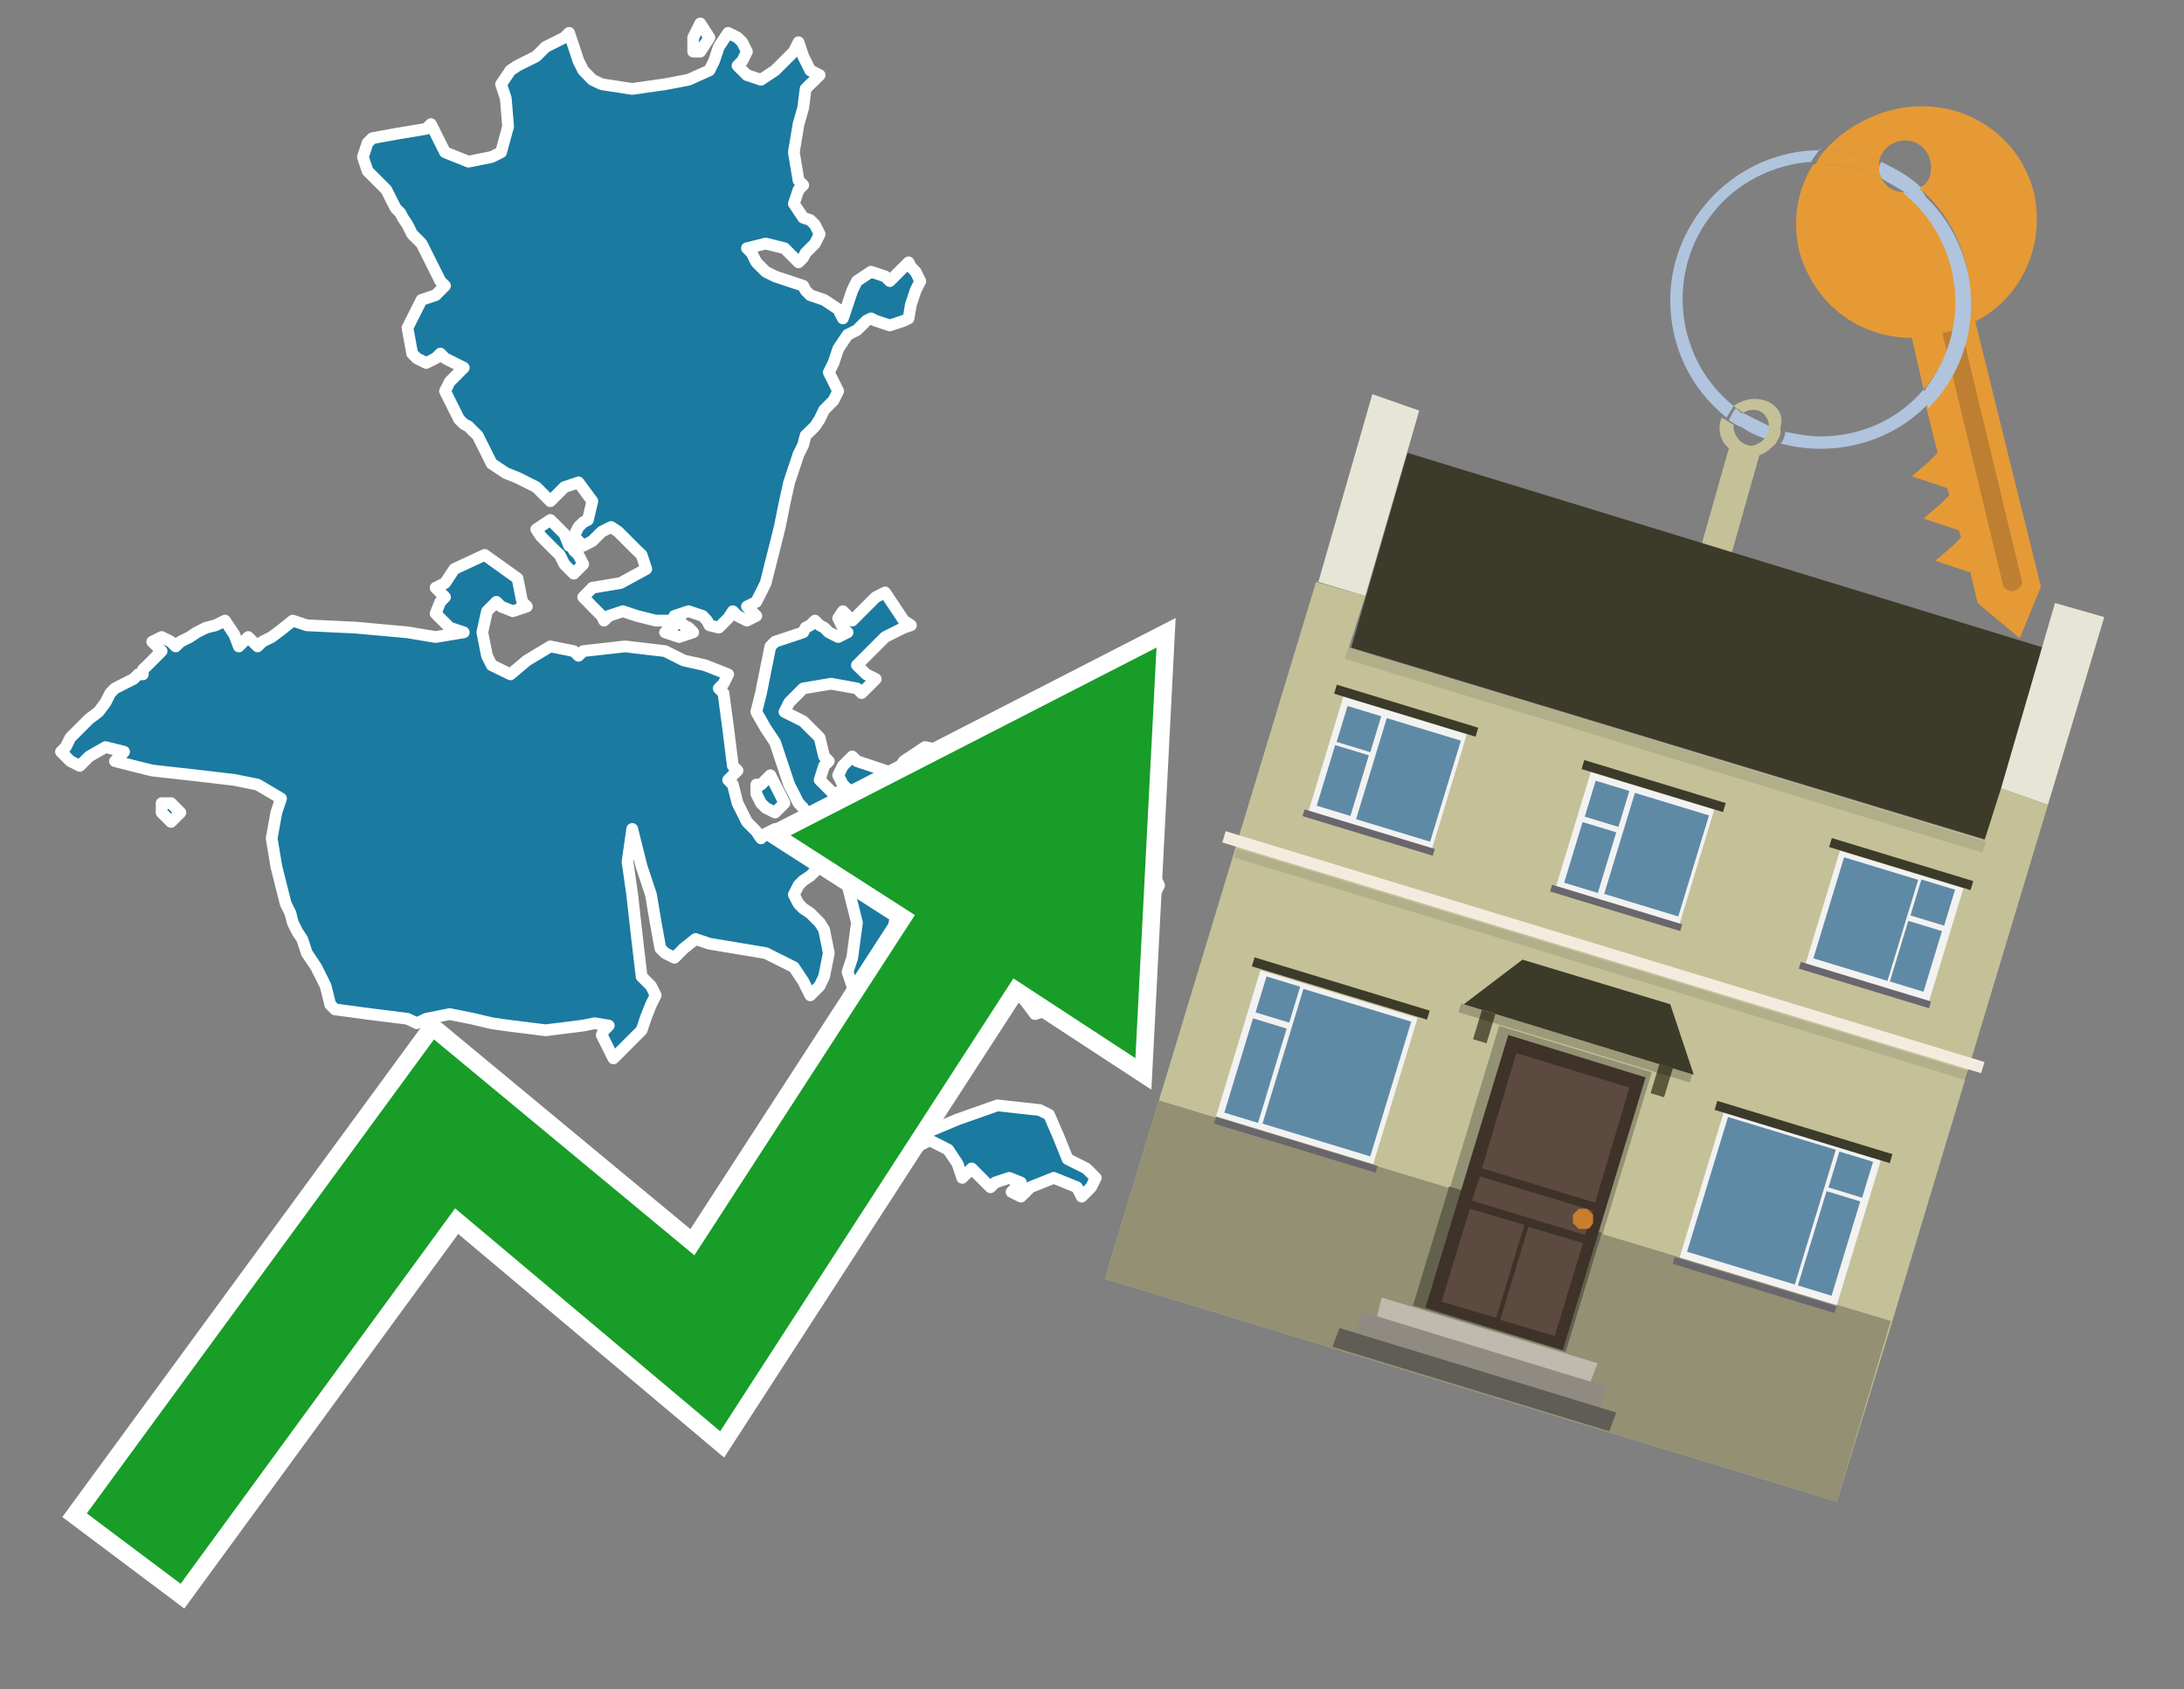 <?xml version="1.0" encoding="utf-8"?>
<!-- Generator: Adobe Illustrator 26.0.3, SVG Export Plug-In . SVG Version: 6.00 Build 0)  -->
<svg version="1.1" id="Text" xmlns="http://www.w3.org/2000/svg" xmlns:xlink="http://www.w3.org/1999/xlink" x="0px" y="0px"
	 width="93.1px" height="72px" viewBox="0 0 93.1 72" style="enable-background:new 0 0 93.1 72;" xml:space="preserve">
<rect x="0" y="0" width="93.1" height="72" fill="#808080" stroke="none"/>
<style type="text/css">
	.st0{fill:#1B7AA0;stroke:#FFFFFF;stroke-width:0.5;stroke-linejoin:round;}
	.st1{fill:none;stroke:#FFFFFF;stroke-width:1.5;stroke-miterlimit:10;}
	.st2{fill:#179D28;}
	.st3{fill:#E69A35;}
	.st4{fill:#B0C4DE;}
	.st5{fill:#C4C199;}
	.st6{fill:#BF7F32;}
	.st7{fill-rule:evenodd;clip-rule:evenodd;fill:#3C3A29;}
	.st8{fill-rule:evenodd;clip-rule:evenodd;fill:#E7E6D6;}
	.st9{fill-rule:evenodd;clip-rule:evenodd;fill:#C4C199;}
	.st10{fill-rule:evenodd;clip-rule:evenodd;fill:#939074;}
	.st11{opacity:0.1;fill-rule:evenodd;clip-rule:evenodd;}
	.st12{fill-rule:evenodd;clip-rule:evenodd;fill:#F3ECDE;}
	.st13{fill:#3C3A29;}
	.st14{fill-rule:evenodd;clip-rule:evenodd;fill:#939173;}
	.st15{fill-rule:evenodd;clip-rule:evenodd;fill:#62614D;}
	.st16{fill:#3E3229;}
	.st17{fill:#5D4A3E;}
	.st18{fill:#C87E2C;}
	.st19{fill-rule:evenodd;clip-rule:evenodd;fill:#C0B9AD;}
	.st20{fill-rule:evenodd;clip-rule:evenodd;fill:#908B82;}
	.st21{fill-rule:evenodd;clip-rule:evenodd;fill:#605D57;}
	.st22{fill:#5A583D;}
	.st23{opacity:0.2;}
	.st24{fill-rule:evenodd;clip-rule:evenodd;fill:#F2F2F2;}
	.st25{fill-rule:evenodd;clip-rule:evenodd;fill:#5F8AA5;}
	.st26{fill-rule:evenodd;clip-rule:evenodd;fill:#69666D;}
</style>
<path class="st0" d="M46.51,42.42L45.11,42.62L44.92,42.82L44.72,43.02L44.12,43.22L43.52,42.42L43.72,41.62L43.92,41.42L44.52,41.22L45.11,41.02L45.51,40.82L45.91,41.22L46.11,41.62L46.31,41.42L46.51,41.22L46.71,41.02L47.21,40.82L47.81,41.62L47.81,42.42ZM32.44,33.44L32.64,33.24L32.84,33.04L33.04,33.44L33.24,33.83L33.44,34.23L33.04,34.63L32.64,34.43L32.44,34.23L32.24,33.83L32.24,33.44ZM28.95,26.45L29.15,26.65L29.35,26.75L29.55,26.95L28.95,27.15L28.35,26.95L28.55,26.75L28.75,26.65L28.75,26.45ZM6.09,28.54L6.29,28.35L6.49,28.15L6.69,27.95L6.89,27.75L6.69,27.55L6.49,27.35L6.89,27.15L7.29,27.35L7.49,27.55L7.69,27.35L8.09,27.15L8.39,26.95L8.79,26.75L9.19,26.65L9.59,26.45L9.99,27.05L10.18,27.55L10.38,27.35L10.58,27.15L10.78,27.35L10.98,27.55L11.18,27.35L11.58,27.15L11.98,26.85L12.48,26.45L13.08,26.65L15.17,26.75L17.37,26.95L18.57,27.15L19.77,26.95L19.17,26.75L18.57,26.15L18.77,25.65L18.97,25.45L18.77,25.25L18.57,25.05L18.97,24.85L19.37,24.25L20.66,23.65L22.06,24.65L22.26,25.65L22.46,25.85L21.86,26.05L21.36,25.85L21.16,25.65L20.96,25.85L20.76,26.05L20.56,26.95L20.76,27.95L20.96,28.35L21.76,28.74L22.46,28.15L23.46,27.55L24.46,27.75L24.66,27.95L24.86,27.75L26.65,27.55L28.35,27.75L28.75,27.95L29.15,28.15L30.05,28.35L31.04,28.74L30.84,29.14L30.64,29.34L30.84,29.54L31.04,31.04L31.24,32.64L31.44,32.84L31.24,33.04L31.04,33.24L31.24,33.44L31.44,34.23L31.84,35.03L32.24,35.43L32.44,35.73L32.64,35.53L33.04,35.33L33.44,35.53L33.84,35.73L34.24,35.93L34.74,36.13L35.33,35.93L35.13,35.73L34.94,35.43L34.74,35.03L34.54,34.83L34.34,34.63L34.24,34.43L34.04,34.23L33.84,33.83L33.64,33.44L33.44,32.84L33.24,32.24L33.04,31.64L32.64,31.04L32.24,30.34L32.44,29.54L32.64,28.54L32.84,27.55L33.04,27.35L33.64,27.15L34.24,26.95L34.34,26.75L34.54,26.65L34.74,26.45L34.94,26.65L35.13,26.75L35.33,26.95L35.73,27.15L36.13,26.95L35.93,26.75L35.73,26.35L35.93,26.05L36.13,26.25L36.33,26.45L36.53,26.25L36.73,26.05L36.93,25.85L37.13,25.65L37.33,25.45L37.73,25.25L38.13,25.85L38.53,26.45L38.83,26.65L38.53,26.75L38.13,26.95L37.73,27.15L37.33,27.55L36.93,27.95L36.53,28.35L36.93,28.74L37.33,28.94L37.13,29.14L36.93,29.34L36.73,29.54L36.53,29.34L35.43,29.14L34.24,29.34L34.04,29.54L33.84,29.74L33.64,29.94L33.44,30.34L34.24,30.74L34.94,31.44L35.13,32.24L35.33,32.44L35.13,32.64L34.94,33.24L35.53,33.83L36.13,33.63L35.93,33.44L35.73,33.04L35.93,32.64L36.13,32.44L36.33,32.24L36.53,32.44L37.13,32.64L37.73,32.84L38.13,33.04L38.53,32.44L39.43,31.84L40.42,32.04L41.42,32.24L42.42,32.44L42.62,32.64L42.82,32.44L43.42,32.24L43.92,32.44L44.52,32.64L45.11,32.84L45.91,33.04L46.71,33.24L47.21,33.44L47.81,33.24L48.21,33.04L48.61,34.03L48.41,35.03L48.21,35.73L48.61,36.53L49.01,36.93L49.21,37.33L49.41,37.73L49.21,38.13L49.01,38.52L48.61,38.92L48.21,38.72L47.41,38.52L46.71,38.13L46.31,37.73L45.91,38.13L45.71,38.52L45.51,38.72L45.11,38.92L44.72,39.72L44.52,40.42L44.32,40.62L44.12,40.82L43.92,40.62L43.72,40.42L43.52,40.02L43.32,39.62L43.12,40.22L43.02,40.82L42.82,41.02L43.02,41.22L43.12,41.42L43.02,41.62L42.82,41.82L41.42,42.02L40.03,41.82L40.22,41.62L40.42,40.82L40.22,40.02L40.03,39.72L39.63,39.32L39.23,38.72L38.73,38.13L38.13,39.32L38.33,40.42L38.53,42.22L38.93,43.91L39.23,44.31L39.03,44.71L38.83,44.91L38.53,45.11L38.13,45.31L38.33,45.51L38.53,46.81L39.63,48.21L40.82,47.71L42.52,47.11L44.32,47.31L44.72,47.51L45.11,48.41L45.51,49.4L45.91,49.6L46.31,49.8L46.71,50.2L46.51,50.6L46.31,50.8L46.11,51.0L45.91,50.6L44.92,50.2L43.92,50.6L43.52,51.0L43.12,50.8L43.32,50.6L43.52,50.4L43.02,50.2L42.42,50.4L42.22,50.6L42.02,50.4L41.82,50.2L41.62,50.0L41.42,49.8L41.22,50.0L41.02,50.2L40.82,49.6L40.42,49.0L40.03,48.8L39.63,48.6L39.23,48.8L39.03,49.0L38.83,48.8L38.33,48.6L37.73,48.21L37.93,47.91L38.13,47.71L37.53,47.51L36.93,47.31L36.53,47.11L36.13,46.71L35.93,46.31L35.73,46.11L35.53,45.91L35.33,45.71L35.13,45.51L34.94,45.11L35.13,44.71L35.33,44.91L35.73,45.11L36.13,44.91L36.33,44.71L36.53,44.91L36.73,45.11L36.93,44.91L37.33,44.71L37.73,44.51L37.53,44.31L37.33,43.91L37.13,43.61L36.93,43.42L36.73,43.22L36.53,42.62L36.33,42.02L36.13,41.42L36.33,40.82L36.53,39.32L36.13,37.73L35.73,37.13L35.33,36.53L34.94,36.93L34.54,37.33L34.24,37.53L34.04,37.73L33.84,38.13L34.04,38.52L34.24,38.72L34.54,38.92L34.94,39.32L35.13,39.62L35.33,40.62L35.13,41.62L34.94,42.02L34.54,42.42L34.24,41.82L33.84,41.22L33.44,41.02L33.04,40.82L32.64,40.62L31.44,40.42L30.24,40.22L29.65,40.02L29.15,40.42L28.75,40.82L28.35,40.62L28.15,40.42L27.95,39.32L27.75,38.13L27.55,37.53L27.35,36.93L27.15,36.13L26.95,35.33L26.75,36.73L26.95,38.13L27.15,39.92L27.35,41.62L27.55,41.82L27.75,42.02L27.95,42.42L27.75,42.82L27.55,43.32L27.35,43.91L27.15,44.11L26.95,44.31L26.75,44.51L26.55,44.71L26.35,44.91L26.15,45.11L25.95,44.71L25.75,44.31L25.65,44.11L25.75,43.91L25.95,43.71L25.35,43.61L24.86,43.71L23.26,43.91L21.66,43.71L20.96,43.61L20.16,43.42L19.17,43.22L18.17,43.42L17.77,43.61L17.37,43.42L15.77,43.22L14.28,43.02L14.08,42.82L13.88,42.02L13.48,41.22L13.08,40.62L12.88,40.02L12.68,39.72L12.48,39.32L12.38,38.92L12.18,38.52L11.98,37.73L11.78,36.93L11.58,35.73L11.78,34.63L11.98,34.03L10.98,33.44L9.99,33.24L8.29,33.04L6.49,32.84L5.69,32.64L4.9,32.44L5.1,32.24L5.29,32.04L4.5,31.84L3.8,32.24L3.4,32.64L3.0,32.44L2.8,32.24L2.6,32.04L2.8,31.84L3.0,31.44L3.4,31.04L3.8,30.64L4.2,30.34L4.5,29.94L4.7,29.54L4.9,29.34L5.29,29.14L5.69,28.94L5.89,28.74L6.09,28.74ZM7.29,34.23L7.69,34.63L7.29,35.03L6.89,34.63L6.89,34.23ZM24.46,23.46L24.66,23.65L24.86,24.05L24.46,24.45L24.06,24.05L23.86,23.65L23.66,23.46L23.46,23.26L23.26,23.06L23.06,22.86L22.86,22.56L23.46,22.16L24.06,22.76L24.26,23.26L24.46,23.26ZM27.95,26.45L27.15,26.25L26.55,26.05L25.95,26.25L25.75,26.45L25.65,26.25L25.45,26.05L25.25,25.85L25.06,25.65L24.86,25.45L25.06,25.25L25.25,25.05L26.45,24.85L27.55,24.25L27.35,23.65L27.15,23.46L26.95,23.26L26.75,23.06L26.55,22.86L26.35,22.66L26.05,22.46L25.65,22.66L25.45,22.86L25.25,23.06L24.86,23.26L24.46,22.86L24.66,22.46L24.86,22.26L25.06,22.16L25.25,21.36L24.66,20.56L24.06,20.76L23.86,20.96L23.66,21.16L23.46,21.36L23.26,21.16L23.06,20.96L22.86,20.76L22.46,20.56L22.06,20.36L21.56,20.16L20.96,19.76L20.76,19.36L20.56,18.96L20.36,18.56L20.16,18.37L19.97,18.17L19.77,18.07L19.57,17.87L19.37,17.47L19.17,17.07L18.97,16.67L19.17,16.27L19.37,16.07L19.57,15.87L19.77,15.67L19.37,15.47L18.97,15.27L18.77,15.07L18.57,15.27L18.17,15.47L17.77,15.27L17.57,15.07L17.37,13.97L17.97,12.78L18.57,12.58L18.77,12.38L18.97,12.18L18.77,11.98L18.57,11.58L18.37,11.18L18.17,10.78L17.97,10.38L17.77,10.18L17.57,9.98L17.37,9.58L17.17,9.28L17.07,9.08L16.87,8.88L16.67,8.49L16.47,8.09L16.27,7.89L16.07,7.69L15.87,7.49L15.67,7.29L15.47,6.69L15.67,6.09L15.87,5.89L16.97,5.69L18.17,5.49L18.37,5.29L18.57,5.69L18.77,6.09L18.97,6.49L19.97,6.89L20.96,6.69L21.36,6.49L21.66,5.39L21.56,4.19L21.36,3.59L21.76,3.0L22.06,2.8L22.46,2.6L22.86,2.4L23.06,2.2L23.26,2.0L23.66,1.8L24.06,1.6L24.26,1.4L24.46,2.0L24.66,2.6L24.86,3.0L25.25,3.4L25.65,3.59L26.95,3.79L28.35,3.59L29.35,3.4L30.24,3.0L30.44,2.6L30.64,2.0L31.04,1.4L31.44,1.6L31.64,1.8L31.84,2.2L31.64,2.6L31.44,2.8L31.64,3.0L31.84,3.2L32.44,3.4L33.04,3.0L33.44,2.6L33.84,2.2L34.04,1.8L34.24,2.4L34.54,3.0L34.94,3.2L34.74,3.4L34.54,3.59L34.34,3.79L34.24,4.59L34.04,5.29L33.84,6.49L34.04,7.69L34.24,7.89L34.04,8.09L33.84,8.68L34.24,9.28L34.54,9.38L34.74,9.58L34.94,9.98L34.74,10.38L34.54,10.58L34.34,10.78L34.24,10.98L34.04,11.18L33.84,10.98L33.64,10.78L33.44,10.58L32.64,10.38L31.84,10.58L32.04,10.78L32.24,11.18L32.64,11.58L33.04,11.78L33.64,11.98L34.24,12.18L34.34,12.38L34.54,12.58L35.13,12.78L35.73,13.18L35.93,13.57L36.13,12.98L36.33,12.38L36.53,11.98L37.13,11.58L37.73,11.78L37.93,11.98L38.13,11.78L38.33,11.58L38.53,11.38L38.73,11.18L38.83,11.38L39.03,11.58L39.23,11.98L39.03,12.38L38.83,12.98L38.73,13.57L38.53,13.67L37.93,13.87L37.33,13.67L37.13,13.57L36.93,13.67L36.73,13.87L36.53,14.07L36.13,14.27L35.73,14.87L35.53,15.47L35.33,15.87L35.53,16.27L35.73,16.67L35.53,17.07L35.33,17.27L35.13,17.47L34.94,17.87L34.74,18.17L34.54,18.37L34.34,18.56L34.24,18.96L34.04,19.36L33.84,19.96L33.64,20.56L33.44,21.46L33.24,22.46L33.04,23.26L32.84,24.05L32.64,24.85L32.24,25.65L31.84,25.85L32.04,26.05L32.24,26.25L31.84,26.45L31.44,26.25L31.24,26.05L31.04,26.35L30.64,26.75L30.24,26.65L30.14,26.45L29.95,26.25L29.35,26.05L28.75,26.25L28.75,26.45ZM29.55,1.6L29.85,1.0L30.24,1.6L29.85,2.2L29.55,2.2Z"/>
<polygon class="st1" points="49.3,27.6 33.7,35.6 39,39 29.6,53.5 18.5,44.3 3.7,64.5 7.7,67.5 19.4,51.5 30.7,61 43.2,41.7 
	48.4,45.1 "/>
<polygon class="st2" points="49.3,27.6 33.7,35.6 39,39 29.6,53.5 18.5,44.3 3.7,64.5 7.7,67.5 19.4,51.5 30.7,61 43.2,41.7 
	48.4,45.1 "/>
<path class="st3" d="M80.2,7.6c0-0.1-0.1-0.2-0.1-0.3c0-0.1,0-0.3,0-0.4c-0.7-0.3-1.5-0.5-2.3-0.5c-0.2,0.2-0.3,0.4-0.4,0.6
	c0.1,0,0.2,0,0.3,0C78.5,7,79.4,7.2,80.2,7.6z"/>
<path class="st4" d="M77.6,6.4c-3.5,0-6.4,2.9-6.4,6.4c0,2,0.9,3.8,2.4,5c0.1-0.2,0.2-0.3,0.3-0.5c-2.5-2-2.9-5.7-0.9-8.2
	c1-1.3,2.6-2.1,4.2-2.2c0.1-0.2,0.3-0.4,0.4-0.6V6.4z"/>
<path class="st3" d="M84.2,13.7c2-1,3-3.3,2.5-5.5C86,5.5,83.3,4,80.6,4.7c-1.1,0.3-2.1,0.9-2.8,1.7c0.8,0,1.6,0.2,2.3,0.5
	c0.1-0.6,0.7-1,1.3-0.9c0.6,0.1,1,0.7,0.9,1.3c0,0.3-0.2,0.6-0.5,0.7c2.7,2.3,2.9,6.4,0.6,9c-0.1,0.1-0.2,0.2-0.3,0.3l0.5,2
	l-0.4,0.4l-0.7,0.6l0.9,0.3l0.6,0.2l0.1,0.3l-0.4,0.4L82,22.1l0.9,0.3l0.6,0.2l0.1,0.3l-0.4,0.4l-0.7,0.6l0.9,0.3l0.6,0.2l0.3,1.3
	l1.8,1.5L87,25L84.2,13.7z"/>
<path class="st3" d="M81.2,8.2c-0.4,0-0.8-0.2-1-0.6C79.4,7.2,78.5,7,77.6,7c-0.1,0-0.2,0-0.3,0c-0.7,1.1-0.9,2.4-0.6,3.7
	c0.6,2.2,2.5,3.7,4.8,3.7l0.5,2.2c2.1-2.4,1.9-6.1-0.6-8.2C81.3,8.3,81.2,8.3,81.2,8.2z"/>
<path class="st4" d="M74.1,18.1c0.4,0.3,0.8,0.5,1.2,0.6c0.1-0.1,0.2-0.3,0.2-0.5l0,0c-0.4-0.2-0.8-0.4-1.2-0.6
	C74.2,17.8,74.1,17.9,74.1,18.1z"/>
<path class="st4" d="M74.4,17.7c-0.2-0.1-0.3-0.2-0.4-0.3c-0.1,0.1-0.2,0.3-0.3,0.5c0.1,0.1,0.3,0.2,0.5,0.3
	C74.1,17.9,74.2,17.8,74.4,17.7z"/>
<path class="st5" d="M74.8,17c-0.3,0-0.6,0.1-0.9,0.3c0.1,0.1,0.3,0.2,0.4,0.3c0.3-0.2,0.8-0.2,1,0.2c0.1,0.1,0.1,0.3,0.1,0.4l0,0
	c0,0.4-0.3,0.7-0.7,0.8c-0.4,0-0.7-0.3-0.8-0.7c0,0,0,0,0-0.1v-0.1c-0.2-0.1-0.3-0.2-0.5-0.3c-0.2,0.4-0.1,1,0.3,1.3l-1.7,6l1.3,0.3
	l1.7-6c0.3-0.1,0.5-0.3,0.7-0.5c0.1-0.2,0.2-0.3,0.2-0.5c0-0.1,0-0.1,0-0.2C76.1,17.5,75.5,17,74.8,17z"/>
<path class="st6" d="M86,25.1l-0.2,0.1c-0.2,0-0.3-0.1-0.4-0.2l0,0l-2.6-10.8l0.8-0.2l2.6,10.8C86.2,24.9,86.1,25.1,86,25.1L86,25.1
	z"/>
<path class="st4" d="M80.1,7.3c0,0.1,0.1,0.2,0.1,0.3c0.3,0.2,0.7,0.4,1,0.6c0.1,0,0.2,0,0.3,0c0.1,0,0.3-0.1,0.4-0.2
	c-0.5-0.5-1.1-0.8-1.7-1.1C80.1,7,80.1,7.2,80.1,7.3z"/>
<path class="st4" d="M77.6,18.6c-0.5,0-1-0.1-1.5-0.2c0,0.2-0.1,0.4-0.2,0.5c2.2,0.6,4.7,0,6.3-1.7L82,16.6
	C80.9,17.9,79.3,18.6,77.6,18.6z"/>
<path class="st4" d="M81.8,8c-0.1,0.1-0.2,0.1-0.4,0.2c-0.1,0-0.2,0-0.3,0c2.5,2,3,5.6,1.1,8.2c-0.1,0.1-0.1,0.2-0.2,0.3l0.2,0.7
	c2.5-2.5,2.4-6.6-0.1-9C82,8.2,81.9,8.1,81.8,8L81.8,8z"/>
<g>
	<polygon class="st7" points="84.7,35.8 57.6,27.6 60,19.3 87.1,27.6 84.7,35.8 	"/>
	<polygon class="st8" points="87.3,34.3 85.3,33.6 87.6,25.7 89.7,26.3 87.3,34.3 	"/>
	<polygon class="st8" points="58.2,25.4 56.2,24.8 58.5,16.8 60.5,17.5 58.2,25.4 	"/>
	<polygon class="st9" points="80.7,56.2 87.3,34.3 85.3,33.6 84.6,35.8 57.5,27.6 58.2,25.4 56.1,24.8 47.1,54.5 78.3,64 	"/>
	<polygon class="st10" points="78.3,64 80.6,56.3 49.4,46.9 47.1,54.5 78.3,64 	"/>
	
		<rect x="56.8" y="31.7" transform="matrix(0.957 0.291 -0.291 0.957 12.341 -19.265)" class="st11" width="28.4" height="0.5"/>
	
		<rect x="51.5" y="40.4" transform="matrix(-0.957 -0.291 0.291 -0.957 121.979 99.389)" class="st12" width="33.8" height="0.5"/>
	
		<rect x="51.9" y="40.8" transform="matrix(-0.957 -0.291 0.291 -0.957 121.603 100.183)" class="st11" width="32.6" height="0.4"/>
	<g>
		<polygon class="st13" points="64.9,40.9 71.2,42.8 72.2,45.8 62.4,42.8 		"/>
		
			<rect x="61.9" y="44.4" transform="matrix(-0.957 -0.291 0.291 -0.957 113.093 118.165)" class="st14" width="6.8" height="12.5"/>
		
			<rect x="60.9" y="51.5" transform="matrix(-0.957 -0.291 0.291 -0.957 110.035 124.623)" class="st15" width="6.8" height="5.3"/>
		<g transform="matrix( 0.861, 0, 0, 0.861, 2148,666.7) ">
			<g>
				<g id="Symbol_9_0_Layer2_0_MEMBER_8_MEMBER_12_MEMBER_0_FILL_00000089576131411167447340000009604662525010445698_">
					<path class="st16" d="M-2413.3-721l-6.8-2.1l-4.1,13.5l6.8,2.1L-2413.3-721z"/>
				</g>
			</g>
		</g>
		<g transform="matrix( 0.861, 0, 0, 0.861, 2148,666.7) ">
			<g>
				<g id="Symbol_9_0_Layer2_0_MEMBER_8_MEMBER_12_MEMBER_1_MEMBER_1_FILL_00000135675296243518298590000004162584388200013184_">
					<path class="st17" d="M-2419.7-722.2l-1.7,5.7l5.6,1.7l1.7-5.7L-2419.7-722.2z"/>
				</g>
			</g>
		</g>
		<g transform="matrix( 0.861, 0, 0, 0.861, 2148,666.7) ">
			<g>
				<g id="Symbol_9_0_Layer2_0_MEMBER_8_MEMBER_12_MEMBER_2_MEMBER_0_FILL_00000029758671541259873570000011131321775149160612_">
					<path class="st17" d="M-2420.7-709.1l1.4-4.6l-2.7-0.8l-1.4,4.6L-2420.7-709.1z"/>
				</g>
			</g>
		</g>
		<g transform="matrix( 0.861, 0, 0, 0.861, 2148,666.7) ">
			<g>
				<g id="Symbol_9_0_Layer2_0_MEMBER_8_MEMBER_12_MEMBER_2_MEMBER_1_FILL_00000165928779308511961820000016729068654790051731_">
					<path class="st17" d="M-2417.8-708.2l1.4-4.6l-2.7-0.8l-1.4,4.6L-2417.8-708.2z"/>
				</g>
			</g>
		</g>
		<g transform="matrix( 0.861, 0, 0, 0.861, 2148,666.7) ">
			<g>
				<g id="Symbol_9_0_Layer2_0_MEMBER_8_MEMBER_12_MEMBER_2_MEMBER_1_FILL_00000072991452508176076110000012719211671238586511_">
					<path class="st17" d="M-2416.3-713.2l0.4-1.2l-5.6-1.7l-0.4,1.2L-2416.3-713.2z"/>
				</g>
			</g>
		</g>
		<g transform="matrix( 0.861, 0, 0, 0.861, 2148,666.7) ">
			<g>
				<g id="Symbol_9_0_Layer2_0_MEMBER_8_MEMBER_13_FILL_00000063606496691541741610000016439768115639569326_">
					<path class="st18" d="M-2415.9-713.8c0-0.1,0-0.3,0-0.4c-0.1-0.1-0.2-0.2-0.3-0.3c-0.1,0-0.3,0-0.4,0c-0.1,0.1-0.2,0.2-0.3,0.3
						c0,0.2,0,0.3,0,0.4c0.1,0.1,0.2,0.2,0.3,0.3c0.2,0,0.3,0,0.4,0C-2416.1-713.5-2416-713.6-2415.9-713.8z"/>
				</g>
			</g>
		</g>
		<polygon class="st19" points="58.7,56.1 58.9,55.3 68.1,58.1 67.8,58.9 58.7,56.1 		"/>
		<polygon class="st20" points="57.8,56.8 58,55.9 68.5,59.1 68.2,60 57.8,56.8 		"/>
		<polygon class="st21" points="56.8,57.4 57.1,56.6 68.9,60.2 68.6,61 56.8,57.4 		"/>
		
			<rect x="70.6" y="45.4" transform="matrix(-0.957 -0.291 0.291 -0.957 125.288 110.757)" class="st22" width="0.6" height="1.3"/>
		
			<rect x="63" y="43.1" transform="matrix(-0.957 -0.291 0.291 -0.957 111.116 104.045)" class="st22" width="0.6" height="1.3"/>
		
			<rect x="62.1" y="44.3" transform="matrix(-0.957 -0.291 0.291 -0.957 118.568 106.604)" class="st23" width="10.3" height="0.4"/>
	</g>
	<g>
		
			<rect x="52.7" y="42.2" transform="matrix(-0.957 -0.291 0.291 -0.957 96.692 105.332)" class="st24" width="7" height="6.5"/>
		<g>
			<rect x="54" y="43.3" transform="matrix(0.291 -0.957 0.957 0.291 -3.334 86.966)" class="st25" width="6" height="4.8"/>
			
				<rect x="53.7" y="41.9" transform="matrix(0.291 -0.957 0.957 0.291 -2.202 82.346)" class="st25" width="1.6" height="1.5"/>
			
				<rect x="51.4" y="44.8" transform="matrix(0.291 -0.957 0.957 0.291 -5.64 83.574)" class="st25" width="4.2" height="1.5"/>
		</g>
		
			<rect x="53.3" y="42" transform="matrix(-0.957 -0.291 0.291 -0.957 99.615 99.16)" class="st7" width="7.8" height="0.4"/>
		
			<rect x="51.5" y="48.6" transform="matrix(-0.957 -0.291 0.291 -0.957 93.782 111.477)" class="st26" width="7.2" height="0.3"/>
	</g>
	<g>
		
			<rect x="56.4" y="30.4" transform="matrix(-0.957 -0.291 0.291 -0.957 106.172 81.677)" class="st24" width="5.5" height="5.1"/>
		<g>
			
				<rect x="57.7" y="31.6" transform="matrix(0.291 -0.957 0.957 0.291 10.775 80.936)" class="st25" width="4.5" height="3.3"/>
			
				<rect x="57.1" y="30.3" transform="matrix(0.291 -0.957 0.957 0.291 11.365 77.448)" class="st25" width="1.6" height="1.5"/>
			
				<rect x="55.9" y="32.5" transform="matrix(0.291 -0.957 0.957 0.291 8.761 78.378)" class="st25" width="2.7" height="1.5"/>
		</g>
		
			<rect x="56.8" y="30.2" transform="matrix(-0.957 -0.291 0.291 -0.957 108.469 76.828)" class="st7" width="6.3" height="0.4"/>
		
			<rect x="55.5" y="35.4" transform="matrix(-0.957 -0.291 0.291 -0.957 103.889 86.499)" class="st26" width="5.8" height="0.3"/>
	</g>
	<g>
		
			<rect x="67" y="33.6" transform="matrix(-0.957 -0.291 0.291 -0.957 125.935 91.036)" class="st24" width="5.5" height="5.1"/>
		<g>
			
				<rect x="68.3" y="34.8" transform="matrix(0.291 -0.957 0.957 0.291 15.205 93.335)" class="st25" width="4.5" height="3.3"/>
			
				<rect x="67.7" y="33.5" transform="matrix(0.291 -0.957 0.957 0.291 15.795 89.846)" class="st25" width="1.6" height="1.5"/>
			
				<rect x="66.4" y="35.7" transform="matrix(0.291 -0.957 0.957 0.291 13.19 90.777)" class="st25" width="2.7" height="1.5"/>
		</g>
		
			<rect x="67.4" y="33.4" transform="matrix(-0.957 -0.291 0.291 -0.957 128.231 86.187)" class="st7" width="6.3" height="0.4"/>
		
			<rect x="66.1" y="38.6" transform="matrix(-0.957 -0.291 0.291 -0.957 123.651 95.857)" class="st26" width="5.8" height="0.3"/>
	</g>
	<g>
		
			<rect x="77.6" y="36.9" transform="matrix(0.957 0.291 -0.291 0.957 14.908 -21.636)" class="st24" width="5.5" height="5.1"/>
		<g>
			
				<rect x="77.2" y="37.5" transform="matrix(0.291 -0.957 0.957 0.291 18.948 103.812)" class="st25" width="4.5" height="3.3"/>
			
				<rect x="81.6" y="37.7" transform="matrix(0.291 -0.957 0.957 0.291 21.615 106.136)" class="st25" width="1.6" height="1.5"/>
			
				<rect x="80.3" y="39.9" transform="matrix(0.291 -0.957 0.957 0.291 19.01 107.067)" class="st25" width="2.7" height="1.5"/>
		</g>
		
			<rect x="77.9" y="36.6" transform="matrix(0.957 0.291 -0.291 0.957 14.188 -21.977)" class="st7" width="6.3" height="0.4"/>
		
			<rect x="76.6" y="41.8" transform="matrix(0.957 0.291 -0.291 0.957 15.624 -21.297)" class="st26" width="5.8" height="0.3"/>
	</g>
	<g>
		
			<rect x="72.4" y="48.2" transform="matrix(0.957 0.291 -0.291 0.957 18.23 -19.825)" class="st24" width="7" height="6.5"/>
		<g>
			
				<rect x="72.1" y="48.8" transform="matrix(0.291 -0.957 0.957 0.291 4.234 108.148)" class="st25" width="6" height="4.8"/>
			
				<rect x="78.1" y="49.3" transform="matrix(0.291 -0.957 0.957 0.291 8.037 111.005)" class="st25" width="1.6" height="1.5"/>
			
				<rect x="75.9" y="52.2" transform="matrix(0.291 -0.957 0.957 0.291 4.599 112.233)" class="st25" width="4.2" height="1.5"/>
		</g>
		<rect x="73" y="48" transform="matrix(0.957 0.291 -0.291 0.957 17.314 -20.259)" class="st7" width="7.8" height="0.4"/>
		
			<rect x="71.2" y="54.6" transform="matrix(0.957 0.291 -0.291 0.957 19.143 -19.393)" class="st26" width="7.2" height="0.3"/>
	</g>
</g>
</svg>
